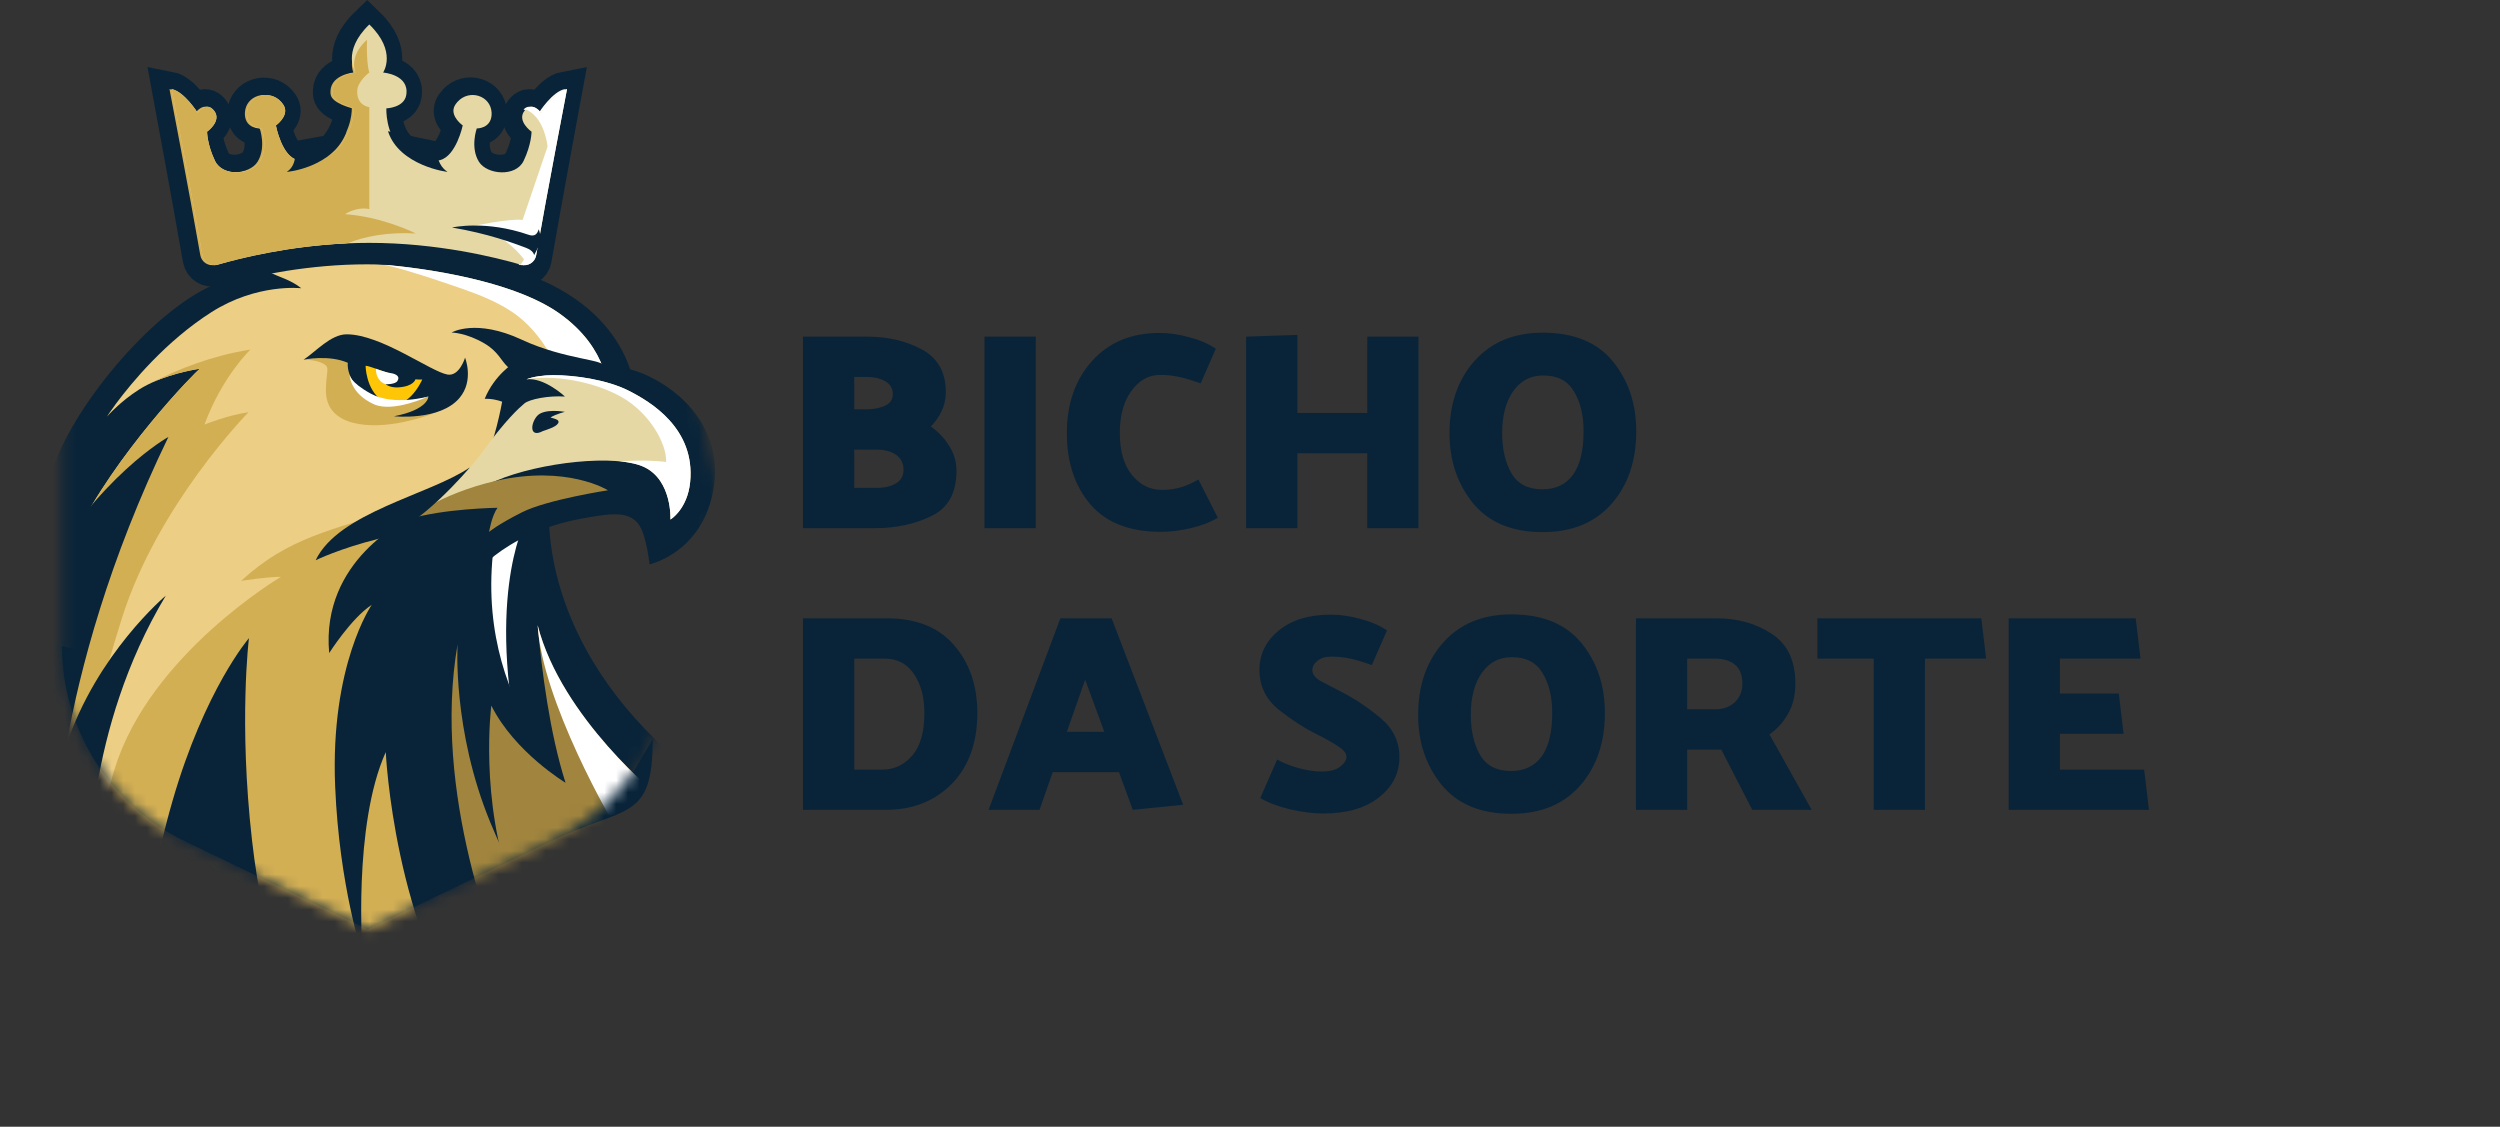 <svg width="213" height="96" viewBox="0 0 213 96" fill="none" xmlns="http://www.w3.org/2000/svg">
<rect x="0" y="0" width="213" height="96" fill="#333333" stroke="none"/>
<path d="M24.6 21.412C24.6 21.412 24.998 21.898 24.987 21.764C24.957 21.393 25.066 21.194 25.286 21.102C26.32 20.67 28.496 19.88 31.642 19.349C31.642 19.349 29.276 18.627 25.59 19.663C24.952 19.842 24.692 19.798 24.518 19.133C24.518 19.133 24.085 20.333 23.967 20.381L24.6 21.412Z" fill="#092439"/>
<path d="M68.413 45V28.68H73.861C75.653 28.68 77.221 29.048 78.565 29.784C79.909 30.52 80.581 31.72 80.581 33.384V33.504C80.565 34.08 80.437 34.608 80.197 35.088C79.973 35.552 79.677 35.968 79.309 36.336C79.949 36.784 80.469 37.336 80.869 37.992C81.285 38.632 81.493 39.344 81.493 40.128C81.493 42 80.781 43.28 79.357 43.968C77.933 44.656 76.341 45 74.581 45H68.413ZM73.717 32.112H72.781V34.872H73.765C74.437 34.872 74.989 34.768 75.421 34.56C75.853 34.352 76.069 34.032 76.069 33.6C76.069 33.104 75.861 32.736 75.445 32.496C75.029 32.24 74.453 32.112 73.717 32.112ZM74.629 38.304H72.781V41.568H74.677C75.349 41.568 75.901 41.44 76.333 41.184C76.765 40.928 76.981 40.544 76.981 40.032C76.981 39.488 76.773 39.064 76.357 38.76C75.941 38.456 75.365 38.304 74.629 38.304ZM83.881 45V28.68H88.249V45H83.881ZM102.296 32.664C101.432 32.36 100.776 32.168 100.328 32.088C99.88 31.992 99.384 31.944 98.84 31.944C97.864 31.944 97.048 32.4 96.392 33.312C95.736 34.208 95.408 35.4 95.408 36.888C95.408 38.424 95.752 39.616 96.44 40.464C97.128 41.312 97.984 41.736 99.008 41.736C99.6 41.736 100.16 41.656 100.688 41.496C101.216 41.32 101.688 41.104 102.104 40.848L103.76 44.112C103.12 44.496 102.352 44.792 101.456 45C100.576 45.208 99.72 45.312 98.888 45.312C96.232 45.312 94.232 44.528 92.888 42.96C91.56 41.392 90.896 39.376 90.896 36.912C90.896 34.4 91.608 32.352 93.032 30.768C94.456 29.168 96.376 28.368 98.792 28.368C99.608 28.368 100.448 28.488 101.312 28.728C102.192 28.952 102.952 29.28 103.592 29.712L102.296 32.664ZM116.49 45V38.616H110.538V45H106.17V28.68L110.538 28.536V35.184H116.49V28.68H120.858V45H116.49ZM123.497 36.912C123.497 34.4 124.209 32.344 125.633 30.744C127.057 29.144 128.993 28.344 131.441 28.344C134.097 28.344 136.089 29.16 137.417 30.792C138.745 32.424 139.409 34.408 139.409 36.744C139.409 39.272 138.705 41.336 137.297 42.936C135.889 44.536 133.937 45.336 131.441 45.336C128.833 45.336 126.857 44.52 125.513 42.888C124.169 41.24 123.497 39.248 123.497 36.912ZM127.985 36.888C127.985 38.264 128.249 39.408 128.777 40.32C129.305 41.232 130.185 41.688 131.417 41.688C132.537 41.688 133.401 41.28 134.009 40.464C134.617 39.632 134.921 38.392 134.921 36.744C134.921 35.384 134.649 34.256 134.105 33.36C133.577 32.448 132.705 31.992 131.489 31.992C130.401 31.992 129.545 32.44 128.921 33.336C128.297 34.232 127.985 35.416 127.985 36.888Z" fill="#092439"/>
<path d="M68.413 69V52.68H75.565C78.077 52.68 79.989 53.448 81.301 54.984C82.613 56.504 83.269 58.424 83.269 60.744C83.269 63.288 82.541 65.304 81.085 66.792C79.629 68.264 77.757 69 75.469 69H68.413ZM75.349 56.112H72.781V65.568H75.181C76.189 65.568 77.037 65.168 77.725 64.368C78.413 63.568 78.757 62.36 78.757 60.744C78.757 59.4 78.461 58.296 77.869 57.432C77.293 56.552 76.453 56.112 75.349 56.112ZM92.455 57.912L90.895 62.352H94.087L92.455 57.912ZM94.711 52.68L100.807 68.568L96.511 69L95.335 65.784H89.695L88.567 69H84.223L90.343 52.68H94.711ZM112.199 62.568C111.111 62.024 110.023 61.32 108.935 60.456C107.847 59.576 107.303 58.44 107.303 57.048C107.319 55.704 107.871 54.592 108.959 53.712C110.047 52.816 111.519 52.368 113.375 52.368C114.191 52.368 115.031 52.488 115.895 52.728C116.775 52.952 117.535 53.28 118.175 53.712L116.879 56.664C116.015 56.36 115.359 56.168 114.911 56.088C114.463 55.992 113.967 55.944 113.423 55.944C112.927 55.944 112.535 56.064 112.247 56.304C111.959 56.528 111.815 56.792 111.815 57.096C111.815 57.448 112.055 57.76 112.535 58.032C113.031 58.288 113.615 58.592 114.287 58.944C115.439 59.536 116.551 60.28 117.623 61.176C118.695 62.072 119.231 63.184 119.231 64.512C119.231 65.888 118.647 67.032 117.479 67.944C116.327 68.856 114.743 69.312 112.727 69.312C111.895 69.312 110.951 69.192 109.895 68.952C108.855 68.696 108.015 68.376 107.375 67.992L108.815 64.704C109.231 64.96 109.815 65.2 110.567 65.424C111.335 65.632 112.015 65.736 112.607 65.736C113.295 65.736 113.815 65.6 114.167 65.328C114.535 65.056 114.719 64.768 114.719 64.464C114.719 64.176 114.455 63.864 113.927 63.528C113.399 63.192 112.823 62.872 112.199 62.568ZM120.825 60.912C120.825 58.4 121.537 56.344 122.961 54.744C124.385 53.144 126.321 52.344 128.769 52.344C131.425 52.344 133.417 53.16 134.745 54.792C136.073 56.424 136.737 58.408 136.737 60.744C136.737 63.272 136.033 65.336 134.625 66.936C133.217 68.536 131.265 69.336 128.769 69.336C126.161 69.336 124.185 68.52 122.841 66.888C121.497 65.24 120.825 63.248 120.825 60.912ZM125.313 60.888C125.313 62.264 125.577 63.408 126.105 64.32C126.633 65.232 127.513 65.688 128.745 65.688C129.865 65.688 130.729 65.28 131.337 64.464C131.945 63.632 132.249 62.392 132.249 60.744C132.249 59.384 131.977 58.256 131.433 57.36C130.905 56.448 130.033 55.992 128.817 55.992C127.729 55.992 126.873 56.44 126.249 57.336C125.625 58.232 125.313 59.416 125.313 60.888ZM146.101 56.112H143.749V60.432H146.149C146.821 60.432 147.373 60.232 147.805 59.832C148.237 59.416 148.453 58.888 148.453 58.248C148.453 57.528 148.245 56.992 147.829 56.64C147.413 56.288 146.837 56.112 146.101 56.112ZM139.381 69V52.68H146.245C148.053 52.68 149.621 53.12 150.949 54C152.293 54.864 152.965 56.28 152.965 58.248C152.965 59.24 152.757 60.096 152.341 60.816C151.941 61.536 151.413 62.12 150.757 62.568L154.357 69H149.293L146.653 63.864H143.749V69H139.381ZM159.64 69V56.112H154.84V52.68H168.808L169.216 56.112H164.008V69H159.64ZM171.139 69V52.68H181.963L182.371 56.112H175.507V59.088H180.523L180.931 62.52H175.507V65.568H182.683L183.091 69H171.139Z" fill="#092439"/>
<path d="M46.962 71.66L31.341 79.186L15.72 71.66C9.34 68.586 5.283 62.129 5.283 55.047L53.975 65.751L55.613 62.964C55.613 70.047 53.343 68.586 46.962 71.66Z" fill="#092439"/>
<mask id="mask0_137_1131" style="mask-type:luminance" maskUnits="userSpaceOnUse" x="5" y="15" width="57" height="65">
<path d="M57.399 25.564L61.465 42.889L57.399 51.665V55.047C57.399 62.13 53.343 68.586 46.962 71.66L31.341 79.186L15.72 71.66C9.34 68.586 5.283 62.13 5.283 55.047V15.26H57.399" fill="white"/>
</mask>
<g mask="url(#mask0_137_1131)">
<path d="M46.822 42.97L54.104 33.417C54.104 33.417 53.831 25.317 42.151 22.559C30.471 19.802 17.698 21.236 18.177 22.447C18.557 23.408 18.926 23.791 19.237 23.899C14.057 25.36 6.907 33.64 4.726 39.31C3.397 42.763 3.315 57.642 3.023 61.126C2.858 63.086 6.334 69.457 11.024 76.059C14.967 77.498 18.984 78.73 23.069 79.702C27.716 80.809 32.444 81.592 37.2 82.047C38.875 80.871 40.509 79.637 42.085 78.328C44.759 76.109 50.593 74.117 52.812 71.44C54.117 69.866 55.782 65.735 56.975 64.075C45.515 53.73 46.822 42.97 46.822 42.97Z" fill="#092439"/>
<path d="M8.537 72.882C11.781 77.827 16.758 80.754 22.035 85.382C25.287 88.232 27.93 90.523 30.061 92.352C31.216 93.34 32.216 94.189 33.079 94.916C40.826 88.314 48.742 81.901 56.308 75.093C53.205 70.764 42.279 54.316 45.165 41.044C45.193 40.916 47.538 38.917 47.569 38.789C48.576 34.318 51.797 33.595 51.797 33.595C51.797 33.595 52.04 29.794 47.613 26.674C41.875 22.627 27.401 21.618 22.028 22.693C22.028 22.693 22.968 23.246 23.907 23.605C25.181 24.096 25.662 24.559 25.662 24.559C25.662 24.559 21.912 24.117 18.022 26.591C14.125 29.069 11.208 32.611 9.886 34.39C9.405 35.04 9.135 35.455 9.108 35.499C9.186 35.41 10.31 34.159 11.83 33.202C11.844 33.191 11.861 33.181 11.878 33.17C12.086 33.039 12.305 32.915 12.527 32.801C12.667 32.728 12.81 32.659 12.954 32.593C14.897 31.705 17.035 31.415 17.035 31.415C16.659 31.66 9.794 38.668 6.379 45.721C5.317 47.919 4.586 49.968 4.084 51.779V51.782C2.813 56.368 2.45 62.28 2.45 62.28C2.45 62.28 2.669 62.743 3.093 63.569C3.233 63.842 3.393 64.153 3.578 64.499C4.192 65.667 5.056 67.232 6.139 69.05C6.846 70.235 7.649 71.528 8.537 72.882Z" fill="#ECCE85"/>
<path d="M33.423 22.722C35.33 23.215 37.182 23.852 39.045 24.489C40.608 25.023 42.184 25.624 43.575 26.537C44.971 27.453 45.99 28.721 46.858 30.141C47.817 31.707 48.593 33.38 49.493 34.981C49.499 34.991 49.505 35.001 49.511 35.012C50.65 33.853 51.797 33.596 51.797 33.596C51.797 33.596 52.04 29.794 47.613 26.674C44.367 24.384 38.323 23.068 32.714 22.55C32.95 22.608 33.188 22.661 33.423 22.722Z" fill="white"/>
<path d="M17.419 36.173C17.419 36.173 19.423 35.359 21.172 35.124C21.172 35.124 13.456 42.96 10.395 52.646C8.937 57.26 7.653 62.236 6.707 66.179C5.624 64.361 4.76 62.796 4.145 61.628C3.995 58.296 3.93 54.775 4.084 51.782V51.779C4.586 49.968 5.317 47.919 6.379 45.721C9.794 38.668 16.659 31.66 17.035 31.415C17.035 31.415 14.897 31.705 12.954 32.593C15.232 31.418 18.094 30.295 21.331 29.784C21.331 29.784 18.925 32.092 17.419 36.173Z" fill="#D3AF54"/>
<path d="M45.165 41.044L45.031 36.126H43.311C43.311 36.126 40.598 41.134 33.596 43.431C28.403 45.135 24.553 45.775 20.541 49.494C20.691 49.462 22.811 49.145 23.939 49.145C23.939 49.145 12.8 55.726 9.779 65.478C7.529 72.744 8.125 76.794 8.626 76.544C11.868 81.487 16.759 80.756 22.035 85.383C25.285 88.232 27.931 90.523 30.061 92.35L32.785 95.166C36.636 91.88 40.528 88.641 44.403 85.381L49.982 68.02C49.982 68.02 41.813 56.465 45.165 41.044Z" fill="#D3AF54"/>
<path d="M43.731 75.511C44.438 77.08 45.241 78.599 46.106 80.082L49.982 68.02C49.982 68.02 41.813 56.465 45.165 41.044L45.031 36.126H44.95C42.48 39.462 40.876 43.428 39.977 47.478C38.992 51.915 38.923 56.431 39.567 60.921C40.288 65.944 41.648 70.889 43.731 75.511Z" fill="white"/>
<path d="M42.164 45.872L34.723 44.264C34.723 44.264 27.314 47.661 28.046 55.644C28.046 55.644 29.919 52.681 31.673 51.529C31.673 51.529 28.127 56.631 28.554 66.98C28.907 75.552 30.893 81.403 30.893 81.403C30.893 81.403 30.044 70.352 32.867 64.079C32.867 64.079 33.567 79.362 40.671 88.514C42.994 86.567 45.316 84.619 47.626 82.656L49.982 68.019C49.982 68.019 39.999 60.105 42.164 45.872Z" fill="#092439"/>
<path d="M54.875 31.872C52.79 30.968 48.119 30.507 45.799 30.739C44.291 30.889 43.784 30.922 43.784 30.922C43.784 30.922 42.134 31.923 41.296 33.981C41.296 33.981 41.932 33.921 42.782 34.224C42.782 34.224 42.157 37.832 41.02 39.952C40.596 40.741 38.245 42.277 34.723 44.264C34.868 44.84 36.956 45.524 37.066 46.11C38.674 45.95 39.73 45.781 39.73 45.781C39.73 45.781 39.287 48.286 40.005 49.497C40.005 49.497 42.586 45.462 49.597 44.177C52.439 43.656 54.106 43.435 54.794 45.442C55.178 46.565 55.343 48.082 55.343 48.082C55.343 48.082 59.944 47.075 60.805 41.547C61.579 36.578 58.118 33.278 54.875 31.872Z" fill="#092439"/>
<path d="M53.562 33.288C51.7 32.345 48.968 31.959 47.105 31.961C46.366 31.962 45.371 32.097 44.857 32.317C46.378 32.134 48.135 33.787 48.135 33.787C46.742 33.689 45.109 34.012 44.68 34.374C44.25 34.737 43.111 35.722 40.962 38.694C38.813 41.665 34.723 44.264 34.723 44.264C34.723 44.264 38.258 42.674 42.244 40.97C45.973 39.375 52.561 38.65 54.923 39.81C57.285 40.969 57.122 44.264 57.122 44.264C57.122 44.264 58.568 43.391 58.8 41.079C59.257 36.507 55.425 34.23 53.562 33.288Z" fill="#E6D8A5"/>
<path d="M53.562 33.288C51.7 32.345 48.968 31.959 47.105 31.961C46.366 31.962 45.371 32.097 44.857 32.317C47.053 31.916 50.537 32.438 53.013 33.86C55.256 35.148 56.806 37.692 56.757 39.369C56.757 39.369 56.48 39.283 54.92 39.245C54.376 39.231 52.777 39.303 52.777 39.303C53.651 39.385 54.393 39.55 54.923 39.81C57.285 40.969 57.122 44.264 57.122 44.264C57.122 44.264 58.568 43.391 58.8 41.079C59.257 36.507 55.425 34.23 53.562 33.288Z" fill="white"/>
<path d="M34.723 44.264C34.723 44.264 37.477 42.057 42.244 40.97C48.318 39.585 51.798 41.772 51.798 41.772C51.798 41.772 46.614 42.564 44.465 43.651C42.316 44.739 41.671 45.318 41.671 45.318C41.671 45.318 41.886 43.962 42.388 43.263C42.388 43.263 37.731 43.322 34.723 44.264Z" fill="#A1853E"/>
<path d="M40.026 39.825C36.59 42.17 28.861 43.631 26.891 47.734C26.891 47.734 28.935 46.729 32.308 45.892C35.68 45.054 40.026 39.825 40.026 39.825Z" fill="#092439"/>
<path d="M35.536 32.099C33.694 31.654 31.83 31.055 30.195 30.067C28.184 29.833 25.848 30.643 25.848 30.643C25.848 30.643 27.258 30.631 27.787 31.163C28.039 31.415 27.778 31.884 27.766 33.238C27.74 36.352 31.491 36.581 34.435 35.946C37.113 35.368 39.145 34.442 39.732 32.814C37.898 32.496 37.341 32.533 35.536 32.099Z" fill="#D3AF54"/>
<path d="M39.623 30.477C39.623 30.477 39.145 32.079 38.137 31.913C36.713 31.679 32.496 28.496 29.544 28.483C28.187 28.477 26.894 29.972 25.87 30.643C25.87 30.643 28.013 30.196 29.634 30.911C29.634 30.911 29.399 32.388 31.27 33.703C33.141 35.018 36.499 33.777 36.499 33.777C36.499 33.777 36.534 34.896 33.563 35.466C33.563 35.466 37.477 35.881 39.145 33.91C40.41 32.417 39.623 30.477 39.623 30.477Z" fill="#092439"/>
<path d="M35.974 32.337C34.135 32.401 31.741 31.198 31.155 31.163C31.135 31.141 31.181 33.19 32.505 34.077C34.614 35.492 35.974 32.337 35.974 32.337Z" fill="#FFC507"/>
<path d="M32.026 31.415C32.013 32.11 32.398 32.697 33.098 32.803C33.798 32.907 34.83 32.243 34.83 32.243C34.83 32.243 34.25 31.941 33.499 31.827C32.68 31.703 32.017 31.413 32.026 31.415Z" fill="white"/>
<path d="M33.499 31.827C33.94 31.971 34.04 32.184 33.852 32.471C33.663 32.758 32.854 32.742 32.854 32.742C32.854 32.742 33.226 33.048 33.942 33.004C35.25 32.925 35.398 32.319 35.398 32.319C35.398 32.319 35.064 31.831 34.431 31.742C33.799 31.654 33.499 31.827 33.499 31.827Z" fill="#092439"/>
<path d="M47.93 82.398C51.256 79.569 54.548 76.701 57.773 73.758C54.654 67.799 45.75 50.441 44.706 44.557C44.706 44.557 41.097 51.435 44.774 66.056C46.328 72.233 47.53 79.761 47.93 82.398Z" fill="#092439"/>
<path d="M29.786 31.913C29.786 31.913 29.786 33.504 31.857 34.442C33.494 35.183 36.499 33.777 36.499 33.777C36.499 33.777 33.563 34.623 31.582 33.533C29.77 32.537 29.786 31.913 29.786 31.913Z" fill="white"/>
<path d="M10.034 79.393L7.609 74.487C7.609 74.487 7.212 62.248 14.127 50.748C14.127 50.748 8.241 55.677 5.638 63.529C6.804 57.011 9.244 47.76 14.351 37.223C14.351 37.223 8.321 40.558 3.369 49.497C-0.521 56.52 0.832 69.163 1.591 74.261C4.458 75.893 7.267 77.611 10.034 79.393Z" fill="#092439"/>
<path d="M21.473 71.597C20.327 61.554 21.211 54.369 21.211 54.369C21.211 54.369 17.458 58.71 14.706 68.21C13.093 73.778 12.526 78.195 12.332 80.899C17.132 84.077 21.814 87.433 26.452 90.853C24.603 86.425 22.406 79.775 21.473 71.597Z" fill="#092439"/>
<path d="M47.277 35.681C47.133 35.637 47.008 35.599 46.898 35.567C47.37 35.279 48.135 35.089 48.135 35.089C48.135 35.089 46.31 34.754 45.736 35.466C45.162 36.178 45.148 37.314 46.243 36.732C46.42 36.679 46.63 36.596 46.848 36.515C47.574 36.248 47.86 35.859 47.277 35.681Z" fill="#092439"/>
<path d="M51.252 31.183C51.8 30.658 48.135 30.658 44.465 28.947C40.528 27.111 38.475 28.331 38.475 28.331C38.475 28.331 39.722 28.343 41.294 29.273C43.603 30.64 42.242 32.363 47.197 31.718C50.514 31.286 51.252 31.183 51.252 31.183Z" fill="#092439"/>
<path d="M41.784 70.093C38.525 62.204 38.985 54.898 38.985 54.898C36.81 67.471 42.159 80.982 44.209 85.544C45.642 84.339 47.072 83.131 48.495 81.916C47.445 80.59 44.426 76.486 41.784 70.093Z" fill="#A1853E"/>
<path d="M45.807 53.268C46.154 57.117 46.845 62.506 48.185 66.693C48.185 66.693 43.861 64.103 41.861 60.118C41.861 60.118 40.814 68.088 43.671 75.852C43.671 75.852 47.827 74.871 51.908 72.438C55.989 70.005 56.237 67.941 56.237 67.941C56.237 67.941 47.832 61.2 45.807 53.268Z" fill="#A1853E"/>
<path d="M53.167 71.616C56.041 69.558 56.237 67.941 56.237 67.941C56.237 67.941 47.832 61.2 45.807 53.268C46.187 59.665 52.008 69.922 53.167 71.616Z" fill="white"/>
</g>
<path d="M14.44 7.591C14.44 7.591 16.169 16.903 17.066 22.071C17.17 22.674 17.773 23.052 18.361 22.881C20.254 22.33 24.412 21.287 29.402 21.062C30.018 21.036 30.646 21.021 31.285 21.021C37.076 21.021 42.048 22.254 44.187 22.878C44.194 22.88 44.201 22.882 44.209 22.884C44.796 23.053 45.398 22.676 45.503 22.074C46.4 16.907 48.129 7.591 48.129 7.591C47.054 7.794 45.912 9.605 45.912 9.605C45.912 9.605 45.247 8.673 44.604 9.327C44.57 9.361 44.536 9.399 44.503 9.444C43.83 10.316 45.108 11.221 45.108 11.221C45.108 11.221 45.108 12.293 44.435 13.702C43.762 15.115 41.312 14.878 40.628 13.788C39.861 12.563 40.44 10.943 40.44 10.943C40.44 10.943 41.62 10.97 41.703 9.808C41.708 9.735 41.708 9.661 41.704 9.588C41.621 8.128 39.795 7.579 38.814 8.664C38.665 8.829 38.55 8.997 38.497 9.158C38.226 9.962 39.245 10.688 39.245 10.688C39.245 10.688 38.696 13.27 37.328 13.638C35.689 14.082 34.528 13.194 34.021 12.706C32.626 11.372 32.739 9.233 32.739 9.233C32.739 9.233 34.261 9.184 34.434 8.087C34.712 6.343 32.461 6.181 32.461 6.181C32.461 6.181 33.682 4.4 31.285 2.085C28.887 4.4 30.108 6.181 30.108 6.181C30.108 6.181 27.959 6.384 28.169 8.042C28.267 8.801 29.969 9.214 29.969 9.214C29.969 9.214 30.078 10.906 28.624 12.646C28.177 13.187 26.835 13.86 25.241 13.638C23.839 13.443 23.325 10.688 23.325 10.688C23.325 10.688 24.343 9.962 24.072 9.158C24.022 9.007 23.919 8.85 23.783 8.695C22.809 7.583 20.915 8.152 20.864 9.629C20.862 9.688 20.862 9.748 20.867 9.808C20.949 10.97 22.129 10.943 22.129 10.943C22.129 10.943 22.708 12.563 21.941 13.788C21.257 14.878 18.807 15.115 18.134 13.702C17.462 12.293 17.462 11.221 17.462 11.221C17.462 11.221 18.739 10.316 18.067 9.444C17.394 8.572 16.657 9.605 16.657 9.605C16.657 9.605 15.515 7.794 14.44 7.591Z" fill="#092439" stroke="#092439" stroke-width="3" stroke-miterlimit="10" stroke-linecap="round"/>
<path d="M44.465 22.098L44.187 22.549C44.194 22.551 44.201 22.553 44.209 22.555C44.796 22.724 45.398 22.348 45.503 21.745C46.4 16.578 48.129 7.591 48.129 7.591C47.054 7.794 45.912 9.605 45.912 9.605C45.912 9.605 45.247 8.673 44.604 9.327C44.624 9.323 44.955 9.448 45.303 9.778C46.315 10.739 46.473 12.49 46.473 12.49L44.347 18.744C43.317 18.583 40.026 19.275 40.026 19.275C42.92 19.858 44.465 22.098 44.465 22.098Z" fill="white"/>
<path d="M14.44 7.591C14.44 7.591 16.169 16.574 17.066 21.742C17.17 22.345 17.773 22.723 18.361 22.551C20.254 22.001 24.412 20.958 29.402 20.733C30.92 20.136 32.848 19.756 35.257 19.895C34.836 19.689 32.217 18.456 29.214 18.245C29.214 18.245 30.191 17.584 31.285 17.814V9.125C31.285 9.125 30.209 9.026 30.255 7.743C30.284 6.918 31.285 6.177 31.285 6.177C31.285 6.177 31.018 5.397 31.089 3.385C29.472 4.827 30.108 6.181 30.108 6.181C30.108 6.181 27.959 6.384 28.169 8.042C28.267 8.801 29.969 9.214 29.969 9.214C29.969 9.214 30.078 10.905 28.624 12.646C28.177 13.187 26.835 13.86 25.241 13.638C23.839 13.442 23.325 10.687 23.325 10.687C23.325 10.687 24.343 9.962 24.072 9.158C24.019 8.996 23.904 8.828 23.755 8.663C22.774 7.578 20.949 8.127 20.866 9.588C20.861 9.661 20.861 9.735 20.867 9.808C20.949 10.969 22.129 10.943 22.129 10.943C22.129 10.943 22.708 12.563 21.941 13.788C21.257 14.878 18.807 15.115 18.134 13.702C17.462 12.292 17.462 11.221 17.462 11.221C17.462 11.221 18.739 10.315 18.067 9.443C17.394 8.572 16.657 9.605 16.657 9.605C16.657 9.605 15.515 7.794 14.44 7.591Z" fill="#D3AF54"/>
<path d="M14.62 7.591C14.62 7.591 16.349 16.574 17.246 21.742C17.351 22.345 17.953 22.723 18.541 22.552C20.434 22.001 24.592 20.958 29.582 20.734C30.198 20.707 30.826 20.692 31.465 20.692C37.256 20.692 42.229 21.925 44.367 22.549C44.374 22.551 44.382 22.553 44.389 22.555C44.976 22.724 45.579 22.348 45.683 21.745C46.58 16.578 48.31 7.591 48.31 7.591C47.235 7.794 46.092 9.605 46.092 9.605C46.092 9.605 45.427 8.673 44.784 9.327C44.751 9.361 44.717 9.399 44.683 9.444C44.01 10.316 45.288 11.221 45.288 11.221C45.288 11.221 45.288 12.293 44.615 13.702C43.942 15.115 41.492 14.878 40.808 13.788C40.041 12.563 40.62 10.943 40.62 10.943C40.62 10.943 41.8 10.97 41.883 9.808C41.888 9.735 41.888 9.661 41.884 9.588C41.801 8.128 39.975 7.579 38.994 8.664C38.845 8.829 38.73 8.997 38.677 9.158C38.407 9.962 39.425 10.688 39.425 10.688C39.425 10.688 38.876 13.27 37.508 13.638C35.87 14.082 34.708 13.194 34.201 12.706C32.807 11.372 32.919 9.233 32.919 9.233C32.919 9.233 34.441 9.184 34.614 8.087C34.892 6.343 32.641 6.181 32.641 6.181C32.641 6.181 33.863 4.4 31.465 2.085C29.067 4.4 30.288 6.181 30.288 6.181C30.288 6.181 28.139 6.384 28.349 8.042C28.447 8.801 30.149 9.214 30.149 9.214C30.149 9.214 30.258 10.906 28.804 12.646C28.357 13.187 27.015 13.86 25.422 13.638C24.02 13.443 23.505 10.688 23.505 10.688C23.505 10.688 24.523 9.962 24.253 9.158C24.203 9.007 24.099 8.85 23.963 8.695C22.99 7.583 21.095 8.152 21.044 9.629C21.042 9.688 21.043 9.748 21.047 9.808C21.13 10.97 22.31 10.943 22.31 10.943C22.31 10.943 22.888 12.563 22.122 13.788C21.438 14.878 18.987 15.115 18.314 13.702C17.642 12.293 17.642 11.221 17.642 11.221C17.642 11.221 18.92 10.316 18.247 9.444C17.574 8.572 16.837 9.605 16.837 9.605C16.837 9.605 15.695 7.794 14.62 7.591Z" fill="#E6D8A5"/>
<path d="M44.645 22.098L44.367 22.549C44.374 22.551 44.382 22.553 44.389 22.555C44.976 22.724 45.579 22.348 45.683 21.745C46.58 16.578 48.31 7.591 48.31 7.591C47.235 7.794 46.092 9.605 46.092 9.605C46.092 9.605 45.427 8.673 44.784 9.327C44.804 9.323 45.136 9.448 45.483 9.778C46.496 10.739 46.653 12.49 46.653 12.49L44.527 18.744C43.497 18.583 40.207 19.275 40.207 19.275C43.101 19.858 44.645 22.098 44.645 22.098Z" fill="white"/>
<path d="M14.62 7.591C14.62 7.591 16.349 16.574 17.246 21.742C17.351 22.345 17.953 22.723 18.541 22.551C20.434 22.001 24.592 20.958 29.582 20.733C31.1 20.136 33.028 19.756 35.437 19.895C35.017 19.689 32.397 18.456 29.394 18.245C29.394 18.245 30.371 17.584 31.465 17.814V9.125C31.465 9.125 30.389 9.026 30.435 7.743C30.465 6.918 31.465 6.177 31.465 6.177C31.465 6.177 31.198 5.397 31.269 3.385C29.653 4.827 30.288 6.181 30.288 6.181C30.288 6.181 28.139 6.384 28.349 8.042C28.447 8.801 30.149 9.214 30.149 9.214C30.149 9.214 30.258 10.905 28.804 12.646C28.357 13.187 27.015 13.86 25.422 13.638C24.02 13.442 23.505 10.687 23.505 10.687C23.505 10.687 24.523 9.962 24.253 9.158C24.199 8.996 24.085 8.828 23.936 8.663C22.955 7.578 21.129 8.127 21.046 9.588C21.042 9.661 21.042 9.735 21.047 9.808C21.13 10.969 22.31 10.943 22.31 10.943C22.31 10.943 22.888 12.563 22.122 13.788C21.438 14.878 18.987 15.115 18.314 13.702C17.642 12.292 17.642 11.221 17.642 11.221C17.642 11.221 18.92 10.315 18.247 9.443C17.574 8.572 16.837 9.605 16.837 9.605C16.837 9.605 15.695 7.794 14.62 7.591Z" fill="#D3AF54"/>
<path d="M45.503 21.745C45.503 21.745 45.507 21.374 44.794 21.106C43.719 20.702 41.585 19.902 38.513 19.385C38.513 19.385 41.336 18.723 45.046 20.007C45.571 20.189 45.777 19.922 45.892 19.551C45.921 19.457 46.095 20.378 46.187 20.416L45.503 21.745Z" fill="#092439"/>
<path d="M38.122 14.634C38.205 14.685 33.992 14.13 33.056 11.178L37.123 12.03C37.123 12.03 37.01 13.956 38.122 14.634Z" fill="#092439"/>
<path d="M24.442 14.634C24.358 14.685 28.439 14.281 29.52 11.22L25.064 12.03C25.064 12.03 25.554 13.956 24.442 14.634Z" fill="#092439"/>
</svg>
